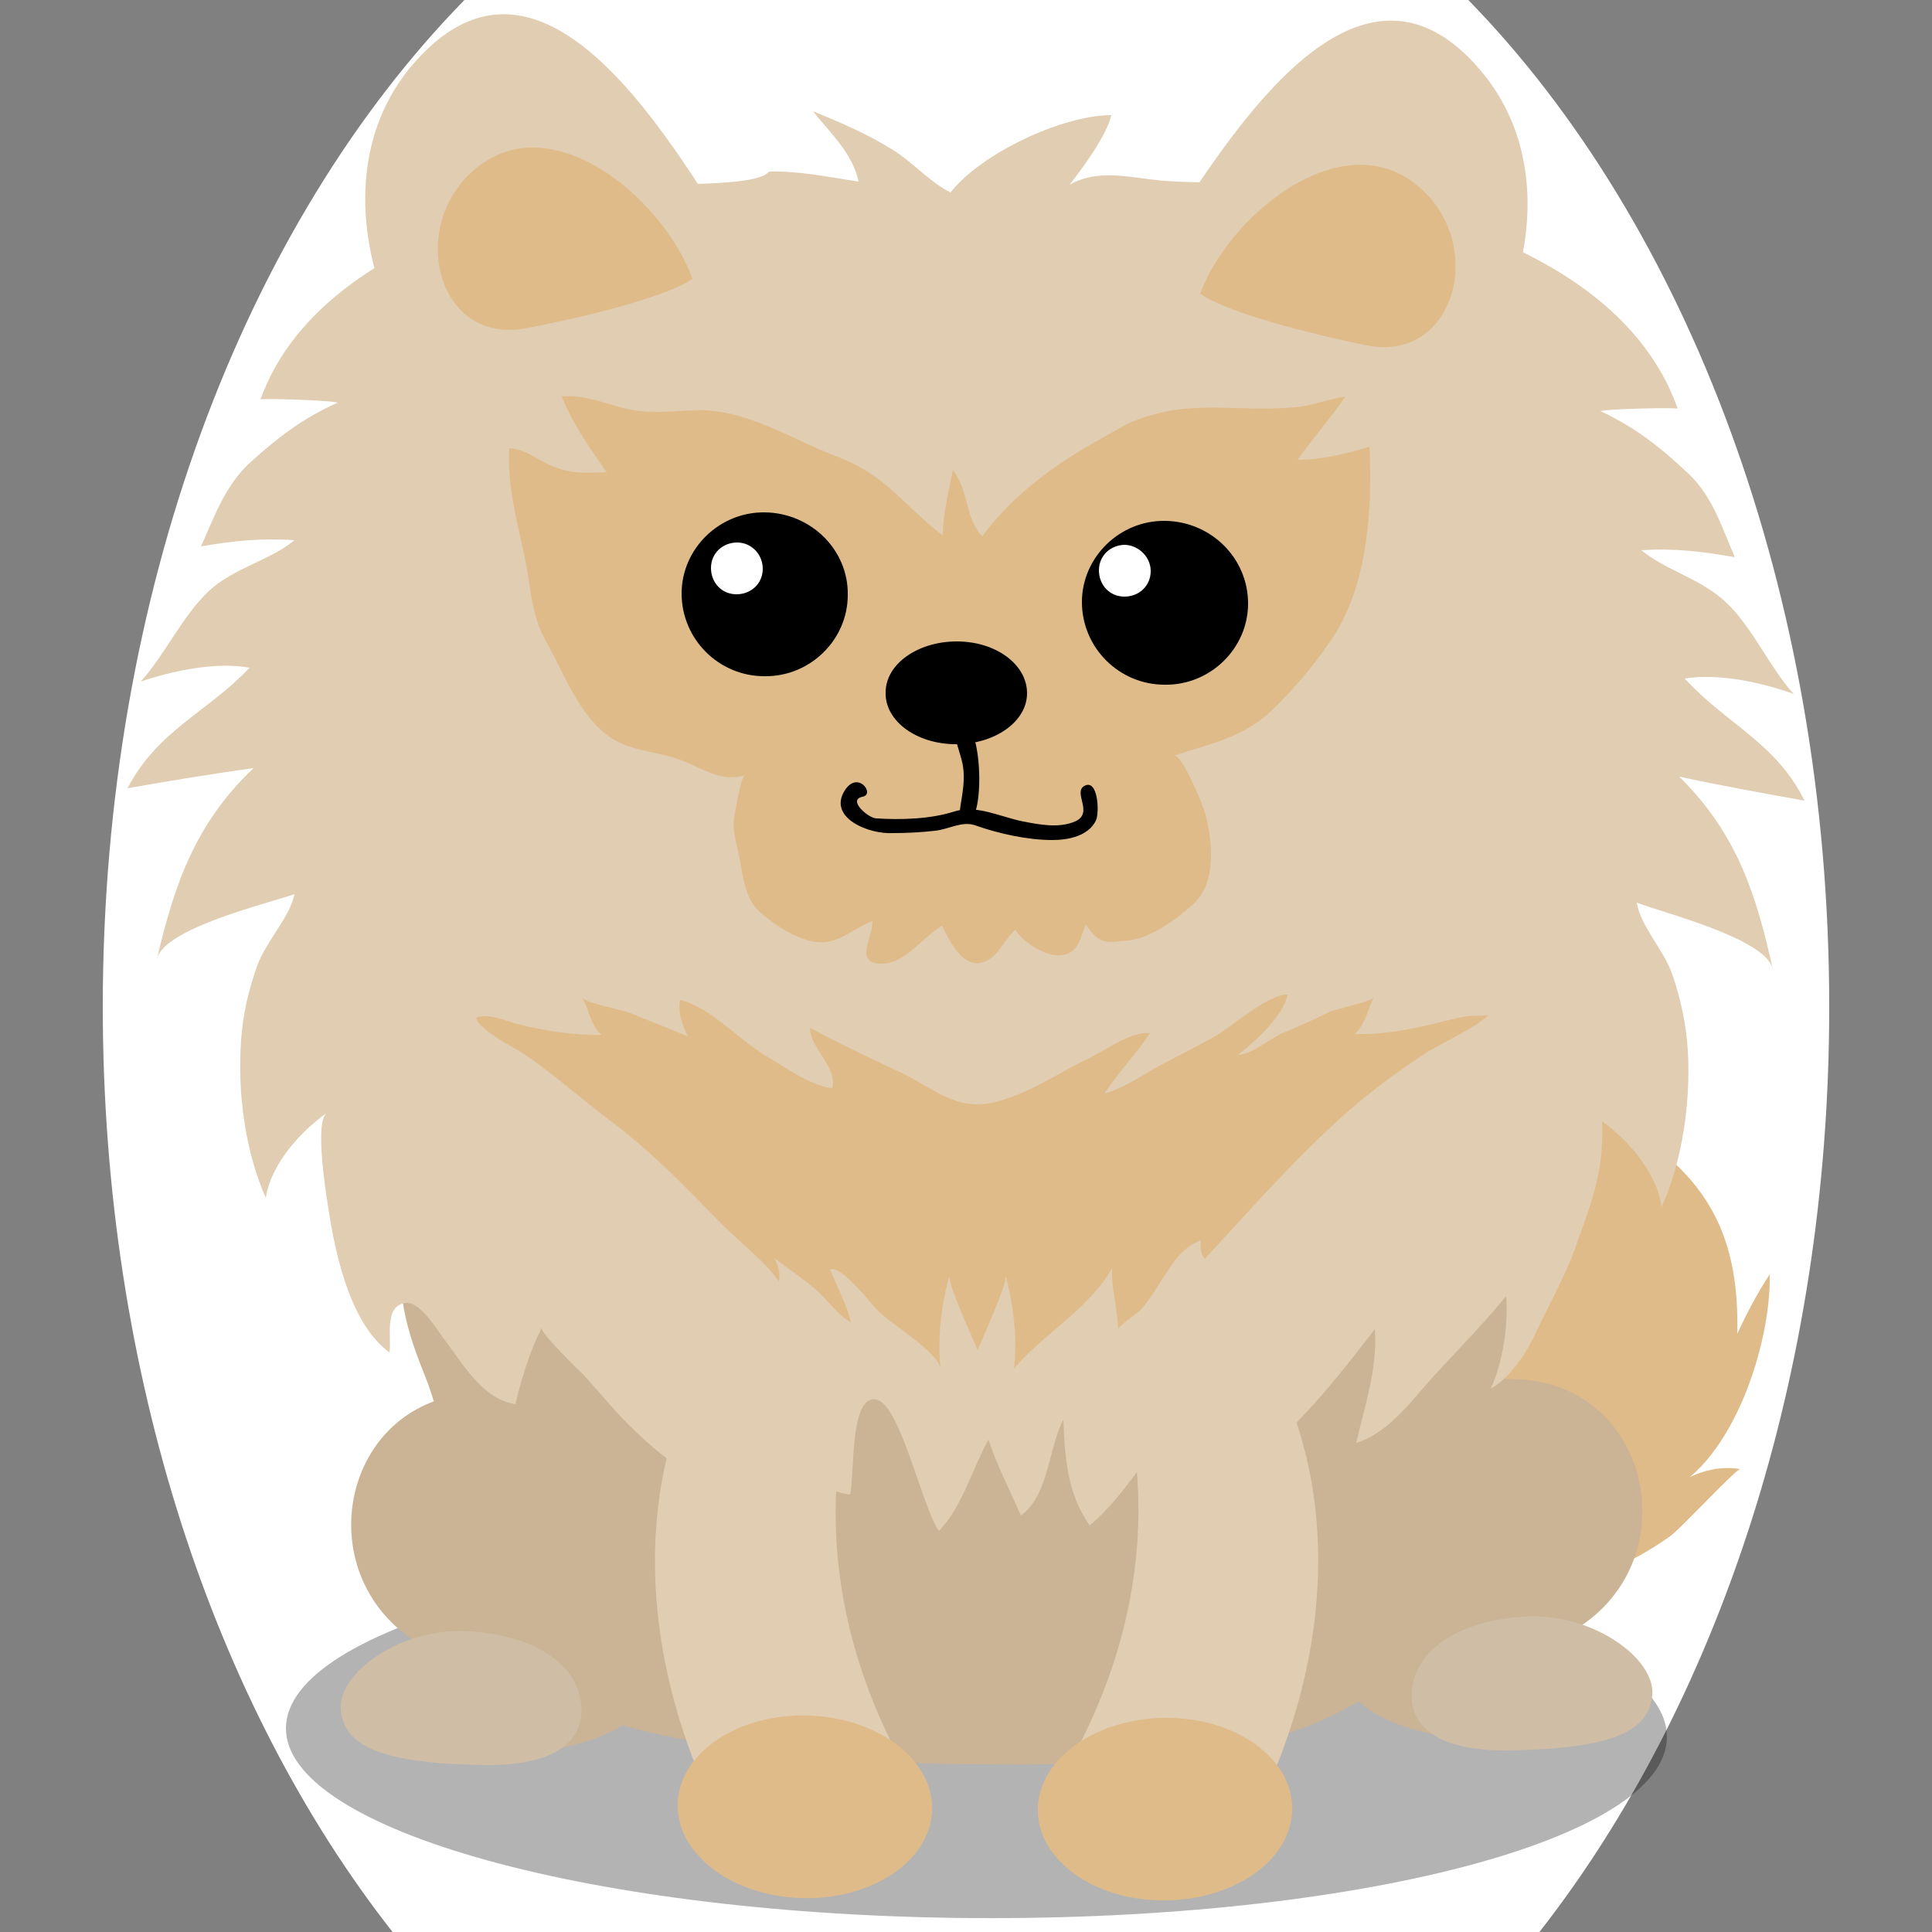 <!--?xml version="1.0" encoding="utf-8"?-->
<!-- Generator: Adobe Illustrator 25.0.1, SVG Export Plug-In . SVG Version: 6.00 Build 0)  -->
<svg version="1.1" id="Ebene_1" xmlns="http://www.w3.org/2000/svg" xmlns:xlink="http://www.w3.org/1999/xlink" x="0px" y="0px" viewBox="0 0 250 250" style="enable-background:new 0 0 250 250;" xml:space="preserve">
<rect x="0" y="0" width="250" height="250" fill="#808080" stroke="none"/>
<style type="text/css">
	.st0{opacity:0.3;}
	.st1{fill:#e0bb8a;}
	.st2{fill:#cbb495;}
	.st3{fill:#cfbda5;}
	.st4{fill:#e0cdb2;}
	.st5{fill:#e0bb8a;}
	.st6{fill:#FFFFFF;}

.bgel{fill:#FFFFFF;}</style>
<path class="bgel" d="M236.7,130.3c0,47.6-14.5,90.3-37.5,119.7H50.8c-23-29.3-37.5-72.1-37.5-119.7C13.3,76.6,31.7,29,60.1,0h129.9
	C218.3,29,236.7,76.6,236.7,130.3z"></path>
<g>
	<path class="st0" d="M215.7,224.8c-0.1,13.2-40.2,23.7-89.5,23.4c-49.3-0.3-89.3-11.4-89.2-24.6c0.1-13.2,40.2-23.7,89.5-23.4
		C175.9,200.5,215.8,211.5,215.7,224.8z"></path>
	<path class="st1" d="M194.8,157.6c9.1,13.2-13.6,12.3-20,16.6c-9,6-6.9,25.2,2.8,29.7c6.1,2.8,18.3,2.7,24.8,1.2
		c4.9-1.1,9.6-3.4,13.7-6.3c1.2-0.8,8.6-8.8,9.1-8.7c-3.5-0.6-6.9,0.8-9.4,2.9c8.5-4,13.4-19.2,13.2-28.1c-1.6,2.4-3,5.1-4.2,7.7
		c0.3-12.3-3.6-19.9-13.6-26.3c-7.5-4.8-21.1-10.7-29.8-5.7c3.4,1.7,8.4,2.8,11.5,5.2c-4.1,0-8.8,1.9-11.5,4.7
		C186.8,150.8,191.7,153,194.8,157.6z"></path>
	<g>
		<path class="st2" d="M202.3,211.7c5.9,2,12.6,4,10.2,9.6c-1.8,4-22.3,4.1-26.6,3.2c-10.3-2.1-13.2-6.3-14-13.2
			c-2-17.9,5.5-34.1,25-32.8C214.4,179.7,218.6,203.6,202.3,211.7z"></path>
		<g>
			<g>
				<g>
					<path class="st3" d="M182.7,218.6c-0.5,4.8,3.4,8,12.4,7.9c13.2-0.2,18.2-2.3,18.7-7.1c0.5-4.8-7.9-10.9-16.9-10.2
						C188,209.9,183.2,213.9,182.7,218.6z"></path>
				</g>
			</g>
		</g>
	</g>
	<path class="st2" d="M196.2,165.1c0.1-8.6-2.2-16.5-9.3-22.7c-9.9-8.5-23.2-13.2-36.1-14.5c-11.2-1.2-22.5-0.3-33.5,2.3
		c-12.7,3-28.1,0-39.9,5.4c-7.9,3.6-18.7,13.9-23.2,21.5c-4,6.9-2.1,13.8,0.7,20.7c2.7,6.8,2.8,11.6,4.1,18.6
		c2.3,11.8,9.1,23.4,21.3,26.8c14.3,3.9,30.7,5,45.6,5.1c16.5,0.1,38,0.4,52.1-9.6c5.5-3.9,8.9-14,11.9-19.9
		c3.6-6.9,3.8-15.4,5.2-22.9C195.7,172.1,196.2,168.6,196.2,165.1z"></path>
	<g>
		<path class="st2" d="M55.7,213.5c-5.9,2-12.6,4-10.2,9.6c1.8,4,22.3,4.1,26.6,3.2c10.3-2.1,13.2-6.3,14-13.2
			c2-17.9-5.5-34.1-25-32.8C43.5,181.5,39.4,205.4,55.7,213.5z"></path>
		<g>
			<g>
				<g>
					<path class="st3" d="M75.2,220.5c0.5,4.8-3.4,8-12.4,7.9c-13.2-0.2-18.2-2.3-18.7-7.1c-0.5-4.8,7.9-10.9,16.9-10.2
						C69.9,211.8,74.7,215.7,75.2,220.5z"></path>
				</g>
			</g>
		</g>
	</g>
	<path class="st4" d="M233.5,103.6c-3.7-7.5-10.1-9.9-15.5-15.8c4.4-0.7,10,0.5,14.1,2c-3.1-3.4-5.3-8.6-8.7-11.8
		c-3.2-3.1-7.9-4.2-11-6.8c4.3-0.3,8,0.2,12.1,0.9c-1.7-3.8-2.8-7.7-5.9-10.7c-3.7-3.5-7-6.1-11.5-8.2c0.9-0.3,9.9-0.5,10-0.3
		c-4.8-13.6-18.8-20.9-31.8-24.8c-7.6-2.3-15.5-3.6-23.4-4.3c-3.7-0.3-7.5-0.1-11.2-0.4c-4.1-0.3-8.4-1.7-12.3,0.5
		c1.5-1.9,4.8-6.3,5.4-9c-6.3,0-16.8,4.9-20.8,10c-2.5-1.2-4.8-3.8-7.3-5.4c-3.3-2.1-6.8-3.6-10.5-5.1c2.3,2.9,5.1,5.4,5.9,9.1
		c-3.9-0.6-7.7-1.4-11.6-1.3c-1.6,2.2-15.7,1.4-19.2,1.9c-6.7,1-13.4,2.4-19.7,4.7C49.4,33,37.9,40,33.7,51.7
		c0.1-0.2,9.1,0.1,10,0.4c-4.5,2-7.9,4.6-11.6,8C29,63.1,27.7,67,26,70.7c4.1-0.7,7.8-1.1,12.1-0.8c-3.1,2.6-7.9,3.6-11.1,6.6
		c-3.4,3.2-5.7,8.3-8.8,11.7c4.1-1.4,9.8-2.6,14.1-1.8c-5.5,5.8-11.9,8.1-15.8,15.6c5.1-0.9,11.1-1.9,16.3-2.6
		c-7.7,7.3-10.3,15.4-12.5,24.7c0.9-4,14.4-7.2,17.8-8.4c-0.6,3-3.6,6-4.8,9.2c-1.1,3.1-1.9,6.4-2.1,9.7c-0.5,6.6,0.5,14.4,3.2,20.4
		c0.6-4.3,4.5-8.6,7.9-11c-1.9,1.3,0.4,13.8,0.8,15.9c1,4.9,2.9,11.9,7.3,15.1c0.3-1.8-0.8-6.2,2.2-6.4c1.8-0.1,3.9,3.4,4.8,4.6
		c2.5,3.2,4.9,7.8,9.3,8.5c0.8-3.4,1.8-6.7,3.4-9.9c-0.3,0.6,4.8,5.5,5.5,6.2c2.1,2.3,4,4.7,6.3,6.9c3.5,3.4,6.3,5.5,10.6,7.3
		c-0.8-3.5-0.5-7.7-0.6-11.5c0.1,4.8,13.8,12.2,18.1,12.7c0.6-2.4-0.1-13,3.4-12.3c3.1,0.6,6,14.2,8.1,17c3-3.1,4.3-8,6.4-11.8
		c1.1,3.3,2.8,6.6,4.2,9.8c3.6-2.5,3.6-8.9,5.5-12.4c0.2,5.1,0.5,9.5,3.4,13.7c5.4-4.5,8.9-12.1,14.2-16.8c0.3,4.1,0,8.3,0.2,12.4
		c8.9-3.4,16.8-13.6,22.5-21c0.4,5.1-1.4,10.2-2.4,14.7c4.1-1.2,7.2-5.5,9.9-8.5c3.2-3.5,6.5-6.8,9.5-10.5c0.3,4-0.5,8.7-2,12
		c2.6-1.5,4.7-4.7,5.9-7.4c1.7-3.6,3.8-7.3,5.1-11c2.1-5.9,3.7-9.8,3.4-16.2c3.4,2.4,7.2,6.8,7.7,11.1c2.7-5.9,3.8-13.7,3.4-20.3
		c-0.2-3.3-0.9-6.6-2-9.8c-1.1-3.2-4.1-6.2-4.6-9.3c3.3,1.3,16.7,4.6,17.6,8.6c-2.1-9.4-4.5-17.4-12.1-24.9
		C222.4,101.6,228.4,102.7,233.5,103.6z"></path>
	<g>
		<g>
			<g>
				<path class="st4" d="M143.8,175.8c0,0,11.2,24.2-6.4,54.1l25.1,4.4c0,0,21.1-37-4.9-68.4L143.8,175.8z"></path>
			</g>
			<g>
				<g>
					<g>
						<path class="st5" d="M134.3,234.6c0.3,6.5,7.9,11.6,17,11.3c9.1-0.3,16.2-5.7,15.9-12.3c-0.3-6.5-7.9-11.6-17-11.3
							C141.1,222.6,134,228.1,134.3,234.6z"></path>
					</g>
				</g>
			</g>
		</g>
	</g>
	<g>
		<path class="st4" d="M163.9,41.6c-1.5-0.3-19.2-2.2-18-3.9c8.5-11.6,27.3-49.9,45.5-28.8c10.9,12.6,6.2,31.5-3.6,43
			C180.3,47.3,173,43.3,163.9,41.6z"></path>
		<path class="st1" d="M155.3,38c3.6-9.8,17.5-21.5,27.3-14.6c10,7,6.2,23.6-5.7,21.3C171.9,43.7,159.3,40.8,155.3,38z"></path>
	</g>
	<g>
		<path class="st4" d="M81,41c1.5-0.3,19.2-1.9,18-3.6C90.6,25.6,72.4-12.9,53.8,7.9c-11.1,12.4-6.7,31.4,3,43.1
			C64.5,46.5,71.8,42.6,81,41z"></path>
		<path class="st1" d="M89.6,36.1c-3.5-9.9-17.2-21.8-27.1-15C52.5,28,56,44.6,67.9,42.5C72.9,41.6,85.6,38.8,89.6,36.1z"></path>
	</g>
	<g>
		<path class="st5" d="M137.3,59.9c-3.8,2.6-7.3,5.6-10.2,9.5c-2.2-2.2-1.7-5.9-3.8-8.6c-0.5,2.8-1.3,5.6-1.3,8.5
			c-5.3-4.1-7.4-7.9-13.9-10.3c-5.8-2.2-11.7-6.2-18.2-5.9c-3.2,0.1-5.6,0.5-8.8-0.2c-2.6-0.6-5.6-1.9-8.4-1.6
			c1.3,3.4,3.7,6.8,5.8,9.8c-2.1,0.1-4.3,0.2-6.3-0.5c-2.2-0.7-4-2.5-6.3-2.6c-0.4,5.9,1.8,11.7,2.6,17.6c0.4,2.7,0.8,4.9,2.1,7.3
			c2.4,4.2,4.3,9.8,8.5,12.6c2.8,1.8,6.1,1.7,9.1,2.9c2.7,1,5.1,2.9,8.2,1.9c-0.5,0.1-1.3,4.9-1.4,5.5c-0.2,1.5,0.1,2.5,0.4,3.9
			c0.7,2.8,0.7,6.1,2.7,8.1c1.8,1.7,5,3.8,7.5,4.1c2.9,0.4,4.9-1.9,7.3-2.7c0,2.3-2.4,5.4,1.1,5.5c3.1,0.1,5.4-3.5,7.9-4.9
			c0.9,1.8,2.5,5.2,4.9,4.8c2.3-0.4,3-2.9,4.6-4.3c0.9,1.6,4,3.6,6,3.3c2.2-0.3,2.4-2.3,3.1-4c1.7,2.6,2.5,2.4,5.5,2.1
			c2.9-0.3,6.3-2.8,8.4-4.7c3.1-2.8,2.5-8.3,1.5-11.9c-0.2-0.8-3-7.7-4-7.3c4.7-1.6,9-2.3,12.8-6c3.1-3,5.9-6.4,8.2-10
			c4.1-6.7,4.7-16.3,4.3-24c-2.9,0.9-6.2,1.7-9.3,1.7c1.9-2.7,4.3-5.4,6.2-8.2c-2,0.3-4.3,1.2-6.5,1.4c-8.1,0.7-14.2-1.3-21.8,2.2
			C142.9,56.5,140,58.1,137.3,59.9z"></path>
		<g>
			<path d="M132.9,89.7c0,3.7-4.2,6.6-9.2,6.6c-5.1,0-9.2-3-9.1-6.7c0-3.7,4.2-6.6,9.2-6.6C128.9,83,132.9,86,132.9,89.7z"></path>
			<path d="M161.5,78.1c0,5.8-4.9,10.6-10.8,10.5c-5.9,0-10.7-4.8-10.7-10.7c0-5.8,4.9-10.6,10.8-10.5
				C156.7,67.5,161.5,72.2,161.5,78.1z"></path>
			<path d="M109.7,77c0,5.8-4.9,10.6-10.8,10.5c-5.9,0-10.7-4.8-10.7-10.7c0-5.8,4.9-10.6,10.8-10.5C105,66.4,109.8,71.2,109.7,77z"></path>
			<g>
				<path d="M125,106.1c-1.9,0.4,0.2-3.4-0.4-7c-0.3-1.9-2-5.5-0.8-5.9c3.5-1.2,3.7,13.4,1.4,12.9
					C124.9,106.1,125.1,106.1,125,106.1z"></path>
				<path d="M136.2,108.7c-3.2,0-6.9-0.8-10-1.9c-1.7-0.6-3.4,0.5-5.2,0.7c-1.8,0.2-3.6,0.3-5.4,0.3c-3.2,0.2-8.5-2-6.3-5.5
					c1.7-2.7,4,0.5,2.3,0.8c-2,0.4,0.8,2.8,1.8,2.8c3.2,0.2,7,0.1,10.1-0.9c2.9-0.9,5.9,0.7,8.9,1.3c2.1,0.4,4.6,0.9,6.7,0
					c2.5-1.1-0.3-3.7,1.2-4.6c1.8-1,2,3.5,1.5,4.5C140.8,108.2,138.2,108.7,136.2,108.7C135.6,108.7,138.3,108.7,136.2,108.7z"></path>
			</g>
		</g>
		<path class="st6" d="M98.7,73.6c0,1.9-1.5,3.3-3.4,3.3c-1.9,0-3.3-1.5-3.3-3.4c0-1.9,1.5-3.3,3.4-3.3
			C97.2,70.2,98.7,71.7,98.7,73.6z"></path>
		<path class="st6" d="M148.9,73.9c0,1.9-1.5,3.3-3.4,3.3c-1.9,0-3.3-1.5-3.3-3.4c0-1.9,1.5-3.3,3.4-3.3
			C147.4,70.6,148.9,72.1,148.9,73.9z"></path>
	</g>
	<g>
		<g>
			<g>
				<path class="st4" d="M111.9,175.6c0,0-11.5,24,5.7,54.1l-25.2,4c0,0-20.6-37.3,5.8-68.3L111.9,175.6z"></path>
			</g>
			<g>
				<g>
					<g>
						<path class="st5" d="M120.6,234.5c-0.4,6.5-8.1,11.5-17.2,11.1c-9.1-0.4-16.1-6-15.7-12.5c0.4-6.5,8.1-11.5,17.2-11.1
							C114,222.4,121,228,120.6,234.5z"></path>
					</g>
				</g>
			</g>
		</g>
	</g>
	<path class="st5" d="M175.3,133.8c1.5-1.4,1.7-3.4,2.5-4.8c-0.4,0.7-4.9,1.5-5.9,2c-1.8,0.9-3.6,1.7-5.5,2.5
		c-1.9,0.7-4.2,2.9-6.2,3c2.2-1.7,6-5.2,6.4-7.8c-2.4-0.1-7.3,4.2-9.4,5.4c-2.1,1.2-4.3,2.3-6.4,3.4c-2.4,1.2-5.2,3.3-7.9,4
		c1.8-2.7,4.1-5.1,5.9-7.8c-2.4-0.3-5.9,2.3-8,3.3c-4.2,2-7.7,4.6-12.4,5.7c-4.7,1-7.7-1.9-11.6-3.8c-4-1.9-8.1-3.8-12-5.9
		c0,2.6,3.6,5.1,2.9,7.8c-2.7-0.2-6.6-3-8.8-4.3c-3.3-2-7.2-6.3-10.9-7.1c-0.3,1.6,0.3,3.3,1,4.7c-2.5-1-4.9-2-7.4-3
		c-1-0.4-5.8-1.3-6.3-2c0.9,1.3,1,3.4,2.5,4.8c-3.5,0.1-7.1-0.5-10.5-1.3c-1.7-0.4-4.1-1.6-5.7-0.9c0.2,0.6,0.6,1,1.1,1.4
		c1.7,1.5,4.1,2.5,6,3.9c3.5,2.5,6.7,5.3,10.1,7.9c5.4,4,9.5,8.3,14.1,13c2.5,2.6,5.9,5.1,7.9,7.9c0.2-1-0.1-2.1-0.6-3
		c1.8,1.4,3.7,2.6,5.4,4.1c1.5,1.3,2.8,3.3,4.5,4.2c-0.5-2.2-1.8-4.7-2.7-6.8c1.4-0.8,5.5,4.7,6.5,5.6c1.6,1.5,7.5,5.1,7.8,7.2
		c-0.4-3.8,0.1-8.6,1.2-12.1c-0.3,1,2.2,6.4,3.6,9.7c1.4-3.3,3.9-8.8,3.6-9.7c1,3.5,1.6,8.3,1.1,12.1c3.8-4.5,9.7-7.7,12.7-13
		c-0.1,2.6,0.7,5.2,0.8,7.9c0-0.4,2.5-2.1,2.9-2.5c0.9-1,1.6-2.1,2.3-3.2c1.4-2.1,2.7-4.8,5.5-5.8c-0.1,0.8-0.1,1.7,0.5,2.4
		c5.9-6.4,11.6-12.9,18.2-18.8c3.3-2.9,6.8-5.5,10.5-7.9c2.6-1.6,6-3,8.1-4.9c-0.2,0.2-2.4,0.1-2.9,0.2c-1.6,0.3-3.2,0.7-4.8,1.1
		C182,133.3,178.7,133.9,175.3,133.8z"></path>
</g>
</svg>
